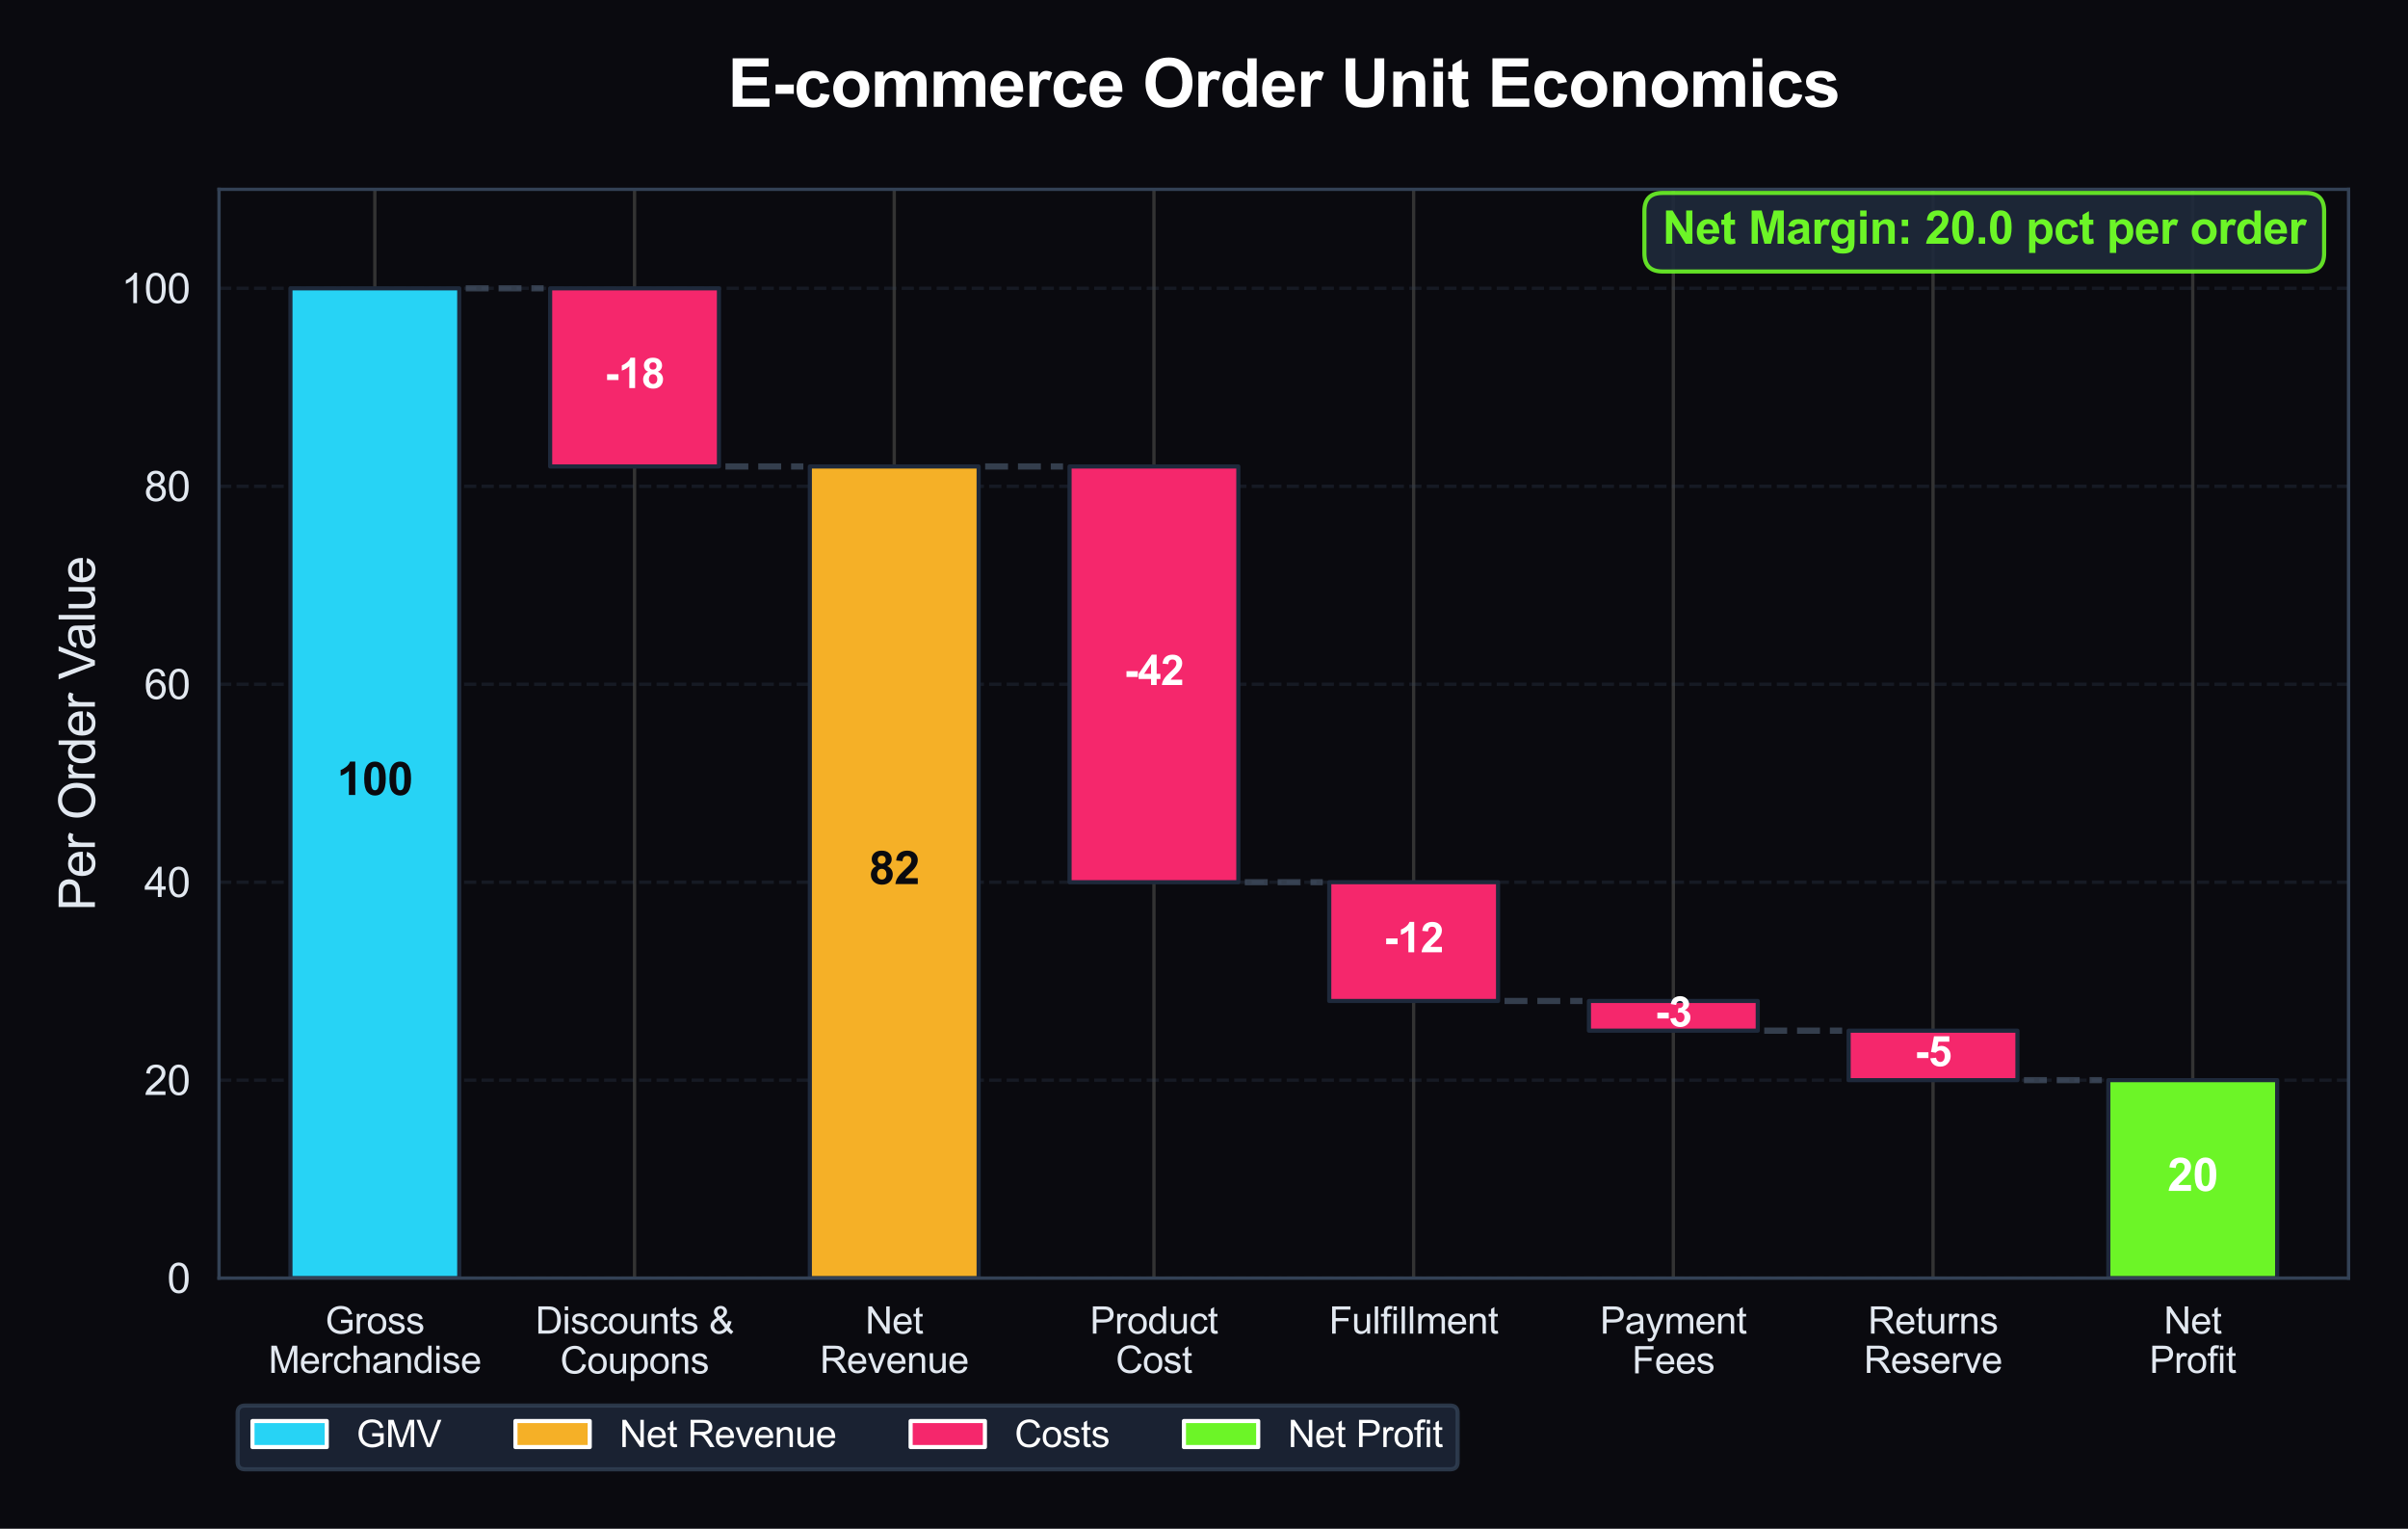 <?xml version="1.0" encoding="utf-8" standalone="no"?>
<!DOCTYPE svg PUBLIC "-//W3C//DTD SVG 1.1//EN"
  "http://www.w3.org/Graphics/SVG/1.1/DTD/svg11.dtd">
<svg xmlns:xlink="http://www.w3.org/1999/xlink" viewBox="0 0 583.317 370.231" xmlns="http://www.w3.org/2000/svg" version="1.1">
 <defs>
  <style type="text/css">*{stroke-linejoin: round; stroke-linecap: butt}</style>
 </defs>
 <g id="figure_1">
  <g id="patch_1">
   <path d="M 0 370.231 
L 583.317 370.231 
L 583.317 0 
L 0 0 
z
" style="fill: #0a0a0f"/>
  </g>
  <g id="axes_1">
   <g id="patch_2">
    <path d="M 53.057 309.533 
L 568.917 309.533 
L 568.917 45.852 
L 53.057 45.852 
z
" style="fill: #0a0a0f"/>
   </g>
   <g id="matplotlib.axis_1">
    <g id="xtick_1">
     <g id="line2d_1">
      <path d="M 90.803 309.533 
L 90.803 45.852 
" clip-path="url(#p897943af1b)" style="fill: none; stroke: #333333; stroke-width: 0.8; stroke-linecap: round"/>
     </g>
     <g id="text_1">
      <!-- Gross -->
      <g style="fill: #e2e8f0" transform="translate(78.802 322.975) scale(0.09 -0.09)">
       <defs>
        <path id="ArialMT-47" d="M 2638 1797 
L 2638 2334 
L 4578 2338 
L 4578 638 
Q 4131 281 3656 101 
Q 3181 -78 2681 -78 
Q 2006 -78 1454 211 
Q 903 500 622 1047 
Q 341 1594 341 2269 
Q 341 2938 620 3517 
Q 900 4097 1425 4378 
Q 1950 4659 2634 4659 
Q 3131 4659 3532 4498 
Q 3934 4338 4162 4050 
Q 4391 3763 4509 3300 
L 3963 3150 
Q 3859 3500 3706 3700 
Q 3553 3900 3268 4020 
Q 2984 4141 2638 4141 
Q 2222 4141 1919 4014 
Q 1616 3888 1430 3681 
Q 1244 3475 1141 3228 
Q 966 2803 966 2306 
Q 966 1694 1177 1281 
Q 1388 869 1791 669 
Q 2194 469 2647 469 
Q 3041 469 3416 620 
Q 3791 772 3984 944 
L 3984 1797 
L 2638 1797 
z
" transform="scale(0.016)"/>
        <path id="ArialMT-72" d="M 416 0 
L 416 3319 
L 922 3319 
L 922 2816 
Q 1116 3169 1280 3281 
Q 1444 3394 1641 3394 
Q 1925 3394 2219 3213 
L 2025 2691 
Q 1819 2813 1613 2813 
Q 1428 2813 1281 2702 
Q 1134 2591 1072 2394 
Q 978 2094 978 1738 
L 978 0 
L 416 0 
z
" transform="scale(0.016)"/>
        <path id="ArialMT-6f" d="M 213 1659 
Q 213 2581 725 3025 
Q 1153 3394 1769 3394 
Q 2453 3394 2887 2945 
Q 3322 2497 3322 1706 
Q 3322 1066 3130 698 
Q 2938 331 2570 128 
Q 2203 -75 1769 -75 
Q 1072 -75 642 372 
Q 213 819 213 1659 
z
M 791 1659 
Q 791 1022 1069 705 
Q 1347 388 1769 388 
Q 2188 388 2466 706 
Q 2744 1025 2744 1678 
Q 2744 2294 2464 2611 
Q 2184 2928 1769 2928 
Q 1347 2928 1069 2612 
Q 791 2297 791 1659 
z
" transform="scale(0.016)"/>
        <path id="ArialMT-73" d="M 197 991 
L 753 1078 
Q 800 744 1014 566 
Q 1228 388 1613 388 
Q 2000 388 2187 545 
Q 2375 703 2375 916 
Q 2375 1106 2209 1216 
Q 2094 1291 1634 1406 
Q 1016 1563 777 1677 
Q 538 1791 414 1992 
Q 291 2194 291 2438 
Q 291 2659 392 2848 
Q 494 3038 669 3163 
Q 800 3259 1026 3326 
Q 1253 3394 1513 3394 
Q 1903 3394 2198 3281 
Q 2494 3169 2634 2976 
Q 2775 2784 2828 2463 
L 2278 2388 
Q 2241 2644 2061 2787 
Q 1881 2931 1553 2931 
Q 1166 2931 1000 2803 
Q 834 2675 834 2503 
Q 834 2394 903 2306 
Q 972 2216 1119 2156 
Q 1203 2125 1616 2013 
Q 2213 1853 2448 1751 
Q 2684 1650 2818 1456 
Q 2953 1263 2953 975 
Q 2953 694 2789 445 
Q 2625 197 2315 61 
Q 2006 -75 1616 -75 
Q 969 -75 630 194 
Q 291 463 197 991 
z
" transform="scale(0.016)"/>
       </defs>
       <use xlink:href="#ArialMT-47"/>
       <use xlink:href="#ArialMT-72" transform="translate(77.783 0)"/>
       <use xlink:href="#ArialMT-6f" transform="translate(111.084 0)"/>
       <use xlink:href="#ArialMT-73" transform="translate(166.699 0)"/>
       <use xlink:href="#ArialMT-73" transform="translate(216.699 0)"/>
      </g>
      <!-- Merchandise -->
      <g style="fill: #e2e8f0" transform="translate(65.042 332.494) scale(0.09 -0.09)">
       <defs>
        <path id="ArialMT-4d" d="M 475 0 
L 475 4581 
L 1388 4581 
L 2472 1338 
Q 2622 884 2691 659 
Q 2769 909 2934 1394 
L 4031 4581 
L 4847 4581 
L 4847 0 
L 4263 0 
L 4263 3834 
L 2931 0 
L 2384 0 
L 1059 3900 
L 1059 0 
L 475 0 
z
" transform="scale(0.016)"/>
        <path id="ArialMT-65" d="M 2694 1069 
L 3275 997 
Q 3138 488 2766 206 
Q 2394 -75 1816 -75 
Q 1088 -75 661 373 
Q 234 822 234 1631 
Q 234 2469 665 2931 
Q 1097 3394 1784 3394 
Q 2450 3394 2872 2941 
Q 3294 2488 3294 1666 
Q 3294 1616 3291 1516 
L 816 1516 
Q 847 969 1125 678 
Q 1403 388 1819 388 
Q 2128 388 2347 550 
Q 2566 713 2694 1069 
z
M 847 1978 
L 2700 1978 
Q 2663 2397 2488 2606 
Q 2219 2931 1791 2931 
Q 1403 2931 1139 2672 
Q 875 2413 847 1978 
z
" transform="scale(0.016)"/>
        <path id="ArialMT-63" d="M 2588 1216 
L 3141 1144 
Q 3050 572 2676 248 
Q 2303 -75 1759 -75 
Q 1078 -75 664 370 
Q 250 816 250 1647 
Q 250 2184 428 2587 
Q 606 2991 970 3192 
Q 1334 3394 1763 3394 
Q 2303 3394 2647 3120 
Q 2991 2847 3088 2344 
L 2541 2259 
Q 2463 2594 2264 2762 
Q 2066 2931 1784 2931 
Q 1359 2931 1093 2626 
Q 828 2322 828 1663 
Q 828 994 1084 691 
Q 1341 388 1753 388 
Q 2084 388 2306 591 
Q 2528 794 2588 1216 
z
" transform="scale(0.016)"/>
        <path id="ArialMT-68" d="M 422 0 
L 422 4581 
L 984 4581 
L 984 2938 
Q 1378 3394 1978 3394 
Q 2347 3394 2619 3248 
Q 2891 3103 3008 2847 
Q 3125 2591 3125 2103 
L 3125 0 
L 2563 0 
L 2563 2103 
Q 2563 2525 2380 2717 
Q 2197 2909 1863 2909 
Q 1613 2909 1392 2779 
Q 1172 2650 1078 2428 
Q 984 2206 984 1816 
L 984 0 
L 422 0 
z
" transform="scale(0.016)"/>
        <path id="ArialMT-61" d="M 2588 409 
Q 2275 144 1986 34 
Q 1697 -75 1366 -75 
Q 819 -75 525 192 
Q 231 459 231 875 
Q 231 1119 342 1320 
Q 453 1522 633 1644 
Q 813 1766 1038 1828 
Q 1203 1872 1538 1913 
Q 2219 1994 2541 2106 
Q 2544 2222 2544 2253 
Q 2544 2597 2384 2738 
Q 2169 2928 1744 2928 
Q 1347 2928 1158 2789 
Q 969 2650 878 2297 
L 328 2372 
Q 403 2725 575 2942 
Q 747 3159 1072 3276 
Q 1397 3394 1825 3394 
Q 2250 3394 2515 3294 
Q 2781 3194 2906 3042 
Q 3031 2891 3081 2659 
Q 3109 2516 3109 2141 
L 3109 1391 
Q 3109 606 3145 398 
Q 3181 191 3288 0 
L 2700 0 
Q 2613 175 2588 409 
z
M 2541 1666 
Q 2234 1541 1622 1453 
Q 1275 1403 1131 1340 
Q 988 1278 909 1158 
Q 831 1038 831 891 
Q 831 666 1001 516 
Q 1172 366 1500 366 
Q 1825 366 2078 508 
Q 2331 650 2450 897 
Q 2541 1088 2541 1459 
L 2541 1666 
z
" transform="scale(0.016)"/>
        <path id="ArialMT-6e" d="M 422 0 
L 422 3319 
L 928 3319 
L 928 2847 
Q 1294 3394 1984 3394 
Q 2284 3394 2536 3286 
Q 2788 3178 2913 3003 
Q 3038 2828 3088 2588 
Q 3119 2431 3119 2041 
L 3119 0 
L 2556 0 
L 2556 2019 
Q 2556 2363 2490 2533 
Q 2425 2703 2258 2804 
Q 2091 2906 1866 2906 
Q 1506 2906 1245 2678 
Q 984 2450 984 1813 
L 984 0 
L 422 0 
z
" transform="scale(0.016)"/>
        <path id="ArialMT-64" d="M 2575 0 
L 2575 419 
Q 2259 -75 1647 -75 
Q 1250 -75 917 144 
Q 584 363 401 755 
Q 219 1147 219 1656 
Q 219 2153 384 2558 
Q 550 2963 881 3178 
Q 1213 3394 1622 3394 
Q 1922 3394 2156 3267 
Q 2391 3141 2538 2938 
L 2538 4581 
L 3097 4581 
L 3097 0 
L 2575 0 
z
M 797 1656 
Q 797 1019 1065 703 
Q 1334 388 1700 388 
Q 2069 388 2326 689 
Q 2584 991 2584 1609 
Q 2584 2291 2321 2609 
Q 2059 2928 1675 2928 
Q 1300 2928 1048 2622 
Q 797 2316 797 1656 
z
" transform="scale(0.016)"/>
        <path id="ArialMT-69" d="M 425 3934 
L 425 4581 
L 988 4581 
L 988 3934 
L 425 3934 
z
M 425 0 
L 425 3319 
L 988 3319 
L 988 0 
L 425 0 
z
" transform="scale(0.016)"/>
       </defs>
       <use xlink:href="#ArialMT-4d"/>
       <use xlink:href="#ArialMT-65" transform="translate(83.301 0)"/>
       <use xlink:href="#ArialMT-72" transform="translate(138.916 0)"/>
       <use xlink:href="#ArialMT-63" transform="translate(172.217 0)"/>
       <use xlink:href="#ArialMT-68" transform="translate(222.217 0)"/>
       <use xlink:href="#ArialMT-61" transform="translate(277.832 0)"/>
       <use xlink:href="#ArialMT-6e" transform="translate(333.447 0)"/>
       <use xlink:href="#ArialMT-64" transform="translate(389.062 0)"/>
       <use xlink:href="#ArialMT-69" transform="translate(444.678 0)"/>
       <use xlink:href="#ArialMT-73" transform="translate(466.895 0)"/>
       <use xlink:href="#ArialMT-65" transform="translate(516.895 0)"/>
      </g>
     </g>
    </g>
    <g id="xtick_2">
     <g id="line2d_2">
      <path d="M 153.713 309.533 
L 153.713 45.852 
" clip-path="url(#p897943af1b)" style="fill: none; stroke: #333333; stroke-width: 0.8; stroke-linecap: round"/>
     </g>
     <g id="text_2">
      <!-- Discounts &amp; -->
      <g style="fill: #e2e8f0" transform="translate(129.704 322.975) scale(0.09 -0.09)">
       <defs>
        <path id="ArialMT-44" d="M 494 0 
L 494 4581 
L 2072 4581 
Q 2606 4581 2888 4516 
Q 3281 4425 3559 4188 
Q 3922 3881 4101 3404 
Q 4281 2928 4281 2316 
Q 4281 1794 4159 1391 
Q 4038 988 3847 723 
Q 3656 459 3429 307 
Q 3203 156 2883 78 
Q 2563 0 2147 0 
L 494 0 
z
M 1100 541 
L 2078 541 
Q 2531 541 2789 625 
Q 3047 709 3200 863 
Q 3416 1078 3536 1442 
Q 3656 1806 3656 2325 
Q 3656 3044 3420 3430 
Q 3184 3816 2847 3947 
Q 2603 4041 2063 4041 
L 1100 4041 
L 1100 541 
z
" transform="scale(0.016)"/>
        <path id="ArialMT-75" d="M 2597 0 
L 2597 488 
Q 2209 -75 1544 -75 
Q 1250 -75 995 37 
Q 741 150 617 320 
Q 494 491 444 738 
Q 409 903 409 1263 
L 409 3319 
L 972 3319 
L 972 1478 
Q 972 1038 1006 884 
Q 1059 663 1231 536 
Q 1403 409 1656 409 
Q 1909 409 2131 539 
Q 2353 669 2445 892 
Q 2538 1116 2538 1541 
L 2538 3319 
L 3100 3319 
L 3100 0 
L 2597 0 
z
" transform="scale(0.016)"/>
        <path id="ArialMT-74" d="M 1650 503 
L 1731 6 
Q 1494 -44 1306 -44 
Q 1000 -44 831 53 
Q 663 150 594 308 
Q 525 466 525 972 
L 525 2881 
L 113 2881 
L 113 3319 
L 525 3319 
L 525 4141 
L 1084 4478 
L 1084 3319 
L 1650 3319 
L 1650 2881 
L 1084 2881 
L 1084 941 
Q 1084 700 1114 631 
Q 1144 563 1211 522 
Q 1278 481 1403 481 
Q 1497 481 1650 503 
z
" transform="scale(0.016)"/>
        <path id="ArialMT-20" transform="scale(0.016)"/>
        <path id="ArialMT-26" d="M 3041 541 
Q 2763 231 2434 76 
Q 2106 -78 1725 -78 
Q 1022 -78 609 397 
Q 275 784 275 1263 
Q 275 1688 548 2030 
Q 822 2372 1366 2631 
Q 1056 2988 953 3209 
Q 850 3431 850 3638 
Q 850 4050 1173 4354 
Q 1497 4659 1988 4659 
Q 2456 4659 2754 4371 
Q 3053 4084 3053 3681 
Q 3053 3028 2188 2566 
L 3009 1519 
Q 3150 1794 3228 2156 
L 3813 2031 
Q 3663 1431 3406 1044 
Q 3722 625 4122 341 
L 3744 -106 
Q 3403 113 3041 541 
z
M 1897 2928 
Q 2263 3144 2370 3306 
Q 2478 3469 2478 3666 
Q 2478 3900 2329 4048 
Q 2181 4197 1959 4197 
Q 1731 4197 1579 4050 
Q 1428 3903 1428 3691 
Q 1428 3584 1483 3467 
Q 1538 3350 1647 3219 
L 1897 2928 
z
M 2688 984 
L 1656 2263 
Q 1200 1991 1040 1758 
Q 881 1525 881 1297 
Q 881 1019 1103 719 
Q 1325 419 1731 419 
Q 1984 419 2254 576 
Q 2525 734 2688 984 
z
" transform="scale(0.016)"/>
       </defs>
       <use xlink:href="#ArialMT-44"/>
       <use xlink:href="#ArialMT-69" transform="translate(72.217 0)"/>
       <use xlink:href="#ArialMT-73" transform="translate(94.434 0)"/>
       <use xlink:href="#ArialMT-63" transform="translate(144.434 0)"/>
       <use xlink:href="#ArialMT-6f" transform="translate(194.434 0)"/>
       <use xlink:href="#ArialMT-75" transform="translate(250.049 0)"/>
       <use xlink:href="#ArialMT-6e" transform="translate(305.664 0)"/>
       <use xlink:href="#ArialMT-74" transform="translate(361.279 0)"/>
       <use xlink:href="#ArialMT-73" transform="translate(389.062 0)"/>
       <use xlink:href="#ArialMT-20" transform="translate(439.062 0)"/>
       <use xlink:href="#ArialMT-26" transform="translate(466.846 0)"/>
      </g>
      <!-- Coupons -->
      <g style="fill: #e2e8f0" transform="translate(135.701 332.625) scale(0.09 -0.09)">
       <defs>
        <path id="ArialMT-43" d="M 3763 1606 
L 4369 1453 
Q 4178 706 3683 314 
Q 3188 -78 2472 -78 
Q 1731 -78 1267 223 
Q 803 525 561 1097 
Q 319 1669 319 2325 
Q 319 3041 592 3573 
Q 866 4106 1370 4382 
Q 1875 4659 2481 4659 
Q 3169 4659 3637 4309 
Q 4106 3959 4291 3325 
L 3694 3184 
Q 3534 3684 3231 3912 
Q 2928 4141 2469 4141 
Q 1941 4141 1586 3887 
Q 1231 3634 1087 3207 
Q 944 2781 944 2328 
Q 944 1744 1114 1308 
Q 1284 872 1643 656 
Q 2003 441 2422 441 
Q 2931 441 3284 734 
Q 3638 1028 3763 1606 
z
" transform="scale(0.016)"/>
        <path id="ArialMT-70" d="M 422 -1272 
L 422 3319 
L 934 3319 
L 934 2888 
Q 1116 3141 1344 3267 
Q 1572 3394 1897 3394 
Q 2322 3394 2647 3175 
Q 2972 2956 3137 2557 
Q 3303 2159 3303 1684 
Q 3303 1175 3120 767 
Q 2938 359 2589 142 
Q 2241 -75 1856 -75 
Q 1575 -75 1351 44 
Q 1128 163 984 344 
L 984 -1272 
L 422 -1272 
z
M 931 1641 
Q 931 1000 1190 694 
Q 1450 388 1819 388 
Q 2194 388 2461 705 
Q 2728 1022 2728 1688 
Q 2728 2322 2467 2637 
Q 2206 2953 1844 2953 
Q 1484 2953 1207 2617 
Q 931 2281 931 1641 
z
" transform="scale(0.016)"/>
       </defs>
       <use xlink:href="#ArialMT-43"/>
       <use xlink:href="#ArialMT-6f" transform="translate(72.217 0)"/>
       <use xlink:href="#ArialMT-75" transform="translate(127.832 0)"/>
       <use xlink:href="#ArialMT-70" transform="translate(183.447 0)"/>
       <use xlink:href="#ArialMT-6f" transform="translate(239.062 0)"/>
       <use xlink:href="#ArialMT-6e" transform="translate(294.678 0)"/>
       <use xlink:href="#ArialMT-73" transform="translate(350.293 0)"/>
      </g>
     </g>
    </g>
    <g id="xtick_3">
     <g id="line2d_3">
      <path d="M 216.623 309.533 
L 216.623 45.852 
" clip-path="url(#p897943af1b)" style="fill: none; stroke: #333333; stroke-width: 0.8; stroke-linecap: round"/>
     </g>
     <g id="text_3">
      <!-- Net -->
      <g style="fill: #e2e8f0" transform="translate(209.62 322.975) scale(0.09 -0.09)">
       <defs>
        <path id="ArialMT-4e" d="M 488 0 
L 488 4581 
L 1109 4581 
L 3516 984 
L 3516 4581 
L 4097 4581 
L 4097 0 
L 3475 0 
L 1069 3600 
L 1069 0 
L 488 0 
z
" transform="scale(0.016)"/>
       </defs>
       <use xlink:href="#ArialMT-4e"/>
       <use xlink:href="#ArialMT-65" transform="translate(72.217 0)"/>
       <use xlink:href="#ArialMT-74" transform="translate(127.832 0)"/>
      </g>
      <!-- Revenue -->
      <g style="fill: #e2e8f0" transform="translate(198.611 332.494) scale(0.09 -0.09)">
       <defs>
        <path id="ArialMT-52" d="M 503 0 
L 503 4581 
L 2534 4581 
Q 3147 4581 3465 4457 
Q 3784 4334 3975 4021 
Q 4166 3709 4166 3331 
Q 4166 2844 3850 2509 
Q 3534 2175 2875 2084 
Q 3116 1969 3241 1856 
Q 3506 1613 3744 1247 
L 4541 0 
L 3778 0 
L 3172 953 
Q 2906 1366 2734 1584 
Q 2563 1803 2427 1890 
Q 2291 1978 2150 2013 
Q 2047 2034 1813 2034 
L 1109 2034 
L 1109 0 
L 503 0 
z
M 1109 2559 
L 2413 2559 
Q 2828 2559 3062 2645 
Q 3297 2731 3419 2920 
Q 3541 3109 3541 3331 
Q 3541 3656 3305 3865 
Q 3069 4075 2559 4075 
L 1109 4075 
L 1109 2559 
z
" transform="scale(0.016)"/>
        <path id="ArialMT-76" d="M 1344 0 
L 81 3319 
L 675 3319 
L 1388 1331 
Q 1503 1009 1600 663 
Q 1675 925 1809 1294 
L 2547 3319 
L 3125 3319 
L 1869 0 
L 1344 0 
z
" transform="scale(0.016)"/>
       </defs>
       <use xlink:href="#ArialMT-52"/>
       <use xlink:href="#ArialMT-65" transform="translate(72.217 0)"/>
       <use xlink:href="#ArialMT-76" transform="translate(127.832 0)"/>
       <use xlink:href="#ArialMT-65" transform="translate(177.832 0)"/>
       <use xlink:href="#ArialMT-6e" transform="translate(233.447 0)"/>
       <use xlink:href="#ArialMT-75" transform="translate(289.062 0)"/>
       <use xlink:href="#ArialMT-65" transform="translate(344.678 0)"/>
      </g>
     </g>
    </g>
    <g id="xtick_4">
     <g id="line2d_4">
      <path d="M 279.532 309.533 
L 279.532 45.852 
" clip-path="url(#p897943af1b)" style="fill: none; stroke: #333333; stroke-width: 0.8; stroke-linecap: round"/>
     </g>
     <g id="text_4">
      <!-- Product -->
      <g style="fill: #e2e8f0" transform="translate(264.025 322.975) scale(0.09 -0.09)">
       <defs>
        <path id="ArialMT-50" d="M 494 0 
L 494 4581 
L 2222 4581 
Q 2678 4581 2919 4538 
Q 3256 4481 3484 4323 
Q 3713 4166 3852 3881 
Q 3991 3597 3991 3256 
Q 3991 2672 3619 2267 
Q 3247 1863 2275 1863 
L 1100 1863 
L 1100 0 
L 494 0 
z
M 1100 2403 
L 2284 2403 
Q 2872 2403 3119 2622 
Q 3366 2841 3366 3238 
Q 3366 3525 3220 3729 
Q 3075 3934 2838 4000 
Q 2684 4041 2272 4041 
L 1100 4041 
L 1100 2403 
z
" transform="scale(0.016)"/>
       </defs>
       <use xlink:href="#ArialMT-50"/>
       <use xlink:href="#ArialMT-72" transform="translate(66.699 0)"/>
       <use xlink:href="#ArialMT-6f" transform="translate(100 0)"/>
       <use xlink:href="#ArialMT-64" transform="translate(155.615 0)"/>
       <use xlink:href="#ArialMT-75" transform="translate(211.23 0)"/>
       <use xlink:href="#ArialMT-63" transform="translate(266.846 0)"/>
       <use xlink:href="#ArialMT-74" transform="translate(316.846 0)"/>
      </g>
      <!-- Cost -->
      <g style="fill: #e2e8f0" transform="translate(270.28 332.494) scale(0.09 -0.09)">
       <use xlink:href="#ArialMT-43"/>
       <use xlink:href="#ArialMT-6f" transform="translate(72.217 0)"/>
       <use xlink:href="#ArialMT-73" transform="translate(127.832 0)"/>
       <use xlink:href="#ArialMT-74" transform="translate(177.832 0)"/>
      </g>
     </g>
    </g>
    <g id="xtick_5">
     <g id="line2d_5">
      <path d="M 342.442 309.533 
L 342.442 45.852 
" clip-path="url(#p897943af1b)" style="fill: none; stroke: #333333; stroke-width: 0.8; stroke-linecap: round"/>
     </g>
     <g id="text_5">
      <!-- Fulfillment -->
      <g style="fill: #e2e8f0" transform="translate(321.938 322.975) scale(0.09 -0.09)">
       <defs>
        <path id="ArialMT-46" d="M 525 0 
L 525 4581 
L 3616 4581 
L 3616 4041 
L 1131 4041 
L 1131 2622 
L 3281 2622 
L 3281 2081 
L 1131 2081 
L 1131 0 
L 525 0 
z
" transform="scale(0.016)"/>
        <path id="ArialMT-6c" d="M 409 0 
L 409 4581 
L 972 4581 
L 972 0 
L 409 0 
z
" transform="scale(0.016)"/>
        <path id="ArialMT-66" d="M 556 0 
L 556 2881 
L 59 2881 
L 59 3319 
L 556 3319 
L 556 3672 
Q 556 4006 616 4169 
Q 697 4388 901 4523 
Q 1106 4659 1475 4659 
Q 1713 4659 2000 4603 
L 1916 4113 
Q 1741 4144 1584 4144 
Q 1328 4144 1222 4034 
Q 1116 3925 1116 3625 
L 1116 3319 
L 1763 3319 
L 1763 2881 
L 1116 2881 
L 1116 0 
L 556 0 
z
" transform="scale(0.016)"/>
        <path id="ArialMT-6d" d="M 422 0 
L 422 3319 
L 925 3319 
L 925 2853 
Q 1081 3097 1340 3245 
Q 1600 3394 1931 3394 
Q 2300 3394 2536 3241 
Q 2772 3088 2869 2813 
Q 3263 3394 3894 3394 
Q 4388 3394 4653 3120 
Q 4919 2847 4919 2278 
L 4919 0 
L 4359 0 
L 4359 2091 
Q 4359 2428 4304 2576 
Q 4250 2725 4106 2815 
Q 3963 2906 3769 2906 
Q 3419 2906 3187 2673 
Q 2956 2441 2956 1928 
L 2956 0 
L 2394 0 
L 2394 2156 
Q 2394 2531 2256 2718 
Q 2119 2906 1806 2906 
Q 1569 2906 1367 2781 
Q 1166 2656 1075 2415 
Q 984 2175 984 1722 
L 984 0 
L 422 0 
z
" transform="scale(0.016)"/>
       </defs>
       <use xlink:href="#ArialMT-46"/>
       <use xlink:href="#ArialMT-75" transform="translate(61.084 0)"/>
       <use xlink:href="#ArialMT-6c" transform="translate(116.699 0)"/>
       <use xlink:href="#ArialMT-66" transform="translate(138.916 0)"/>
       <use xlink:href="#ArialMT-69" transform="translate(166.699 0)"/>
       <use xlink:href="#ArialMT-6c" transform="translate(188.916 0)"/>
       <use xlink:href="#ArialMT-6c" transform="translate(211.133 0)"/>
       <use xlink:href="#ArialMT-6d" transform="translate(233.35 0)"/>
       <use xlink:href="#ArialMT-65" transform="translate(316.65 0)"/>
       <use xlink:href="#ArialMT-6e" transform="translate(372.266 0)"/>
       <use xlink:href="#ArialMT-74" transform="translate(427.881 0)"/>
      </g>
     </g>
    </g>
    <g id="xtick_6">
     <g id="line2d_6">
      <path d="M 405.352 309.533 
L 405.352 45.852 
" clip-path="url(#p897943af1b)" style="fill: none; stroke: #333333; stroke-width: 0.8; stroke-linecap: round"/>
     </g>
     <g id="text_6">
      <!-- Payment -->
      <g style="fill: #e2e8f0" transform="translate(387.594 322.975) scale(0.09 -0.09)">
       <defs>
        <path id="ArialMT-79" d="M 397 -1278 
L 334 -750 
Q 519 -800 656 -800 
Q 844 -800 956 -737 
Q 1069 -675 1141 -563 
Q 1194 -478 1313 -144 
Q 1328 -97 1363 -6 
L 103 3319 
L 709 3319 
L 1400 1397 
Q 1534 1031 1641 628 
Q 1738 1016 1872 1384 
L 2581 3319 
L 3144 3319 
L 1881 -56 
Q 1678 -603 1566 -809 
Q 1416 -1088 1222 -1217 
Q 1028 -1347 759 -1347 
Q 597 -1347 397 -1278 
z
" transform="scale(0.016)"/>
       </defs>
       <use xlink:href="#ArialMT-50"/>
       <use xlink:href="#ArialMT-61" transform="translate(66.699 0)"/>
       <use xlink:href="#ArialMT-79" transform="translate(122.314 0)"/>
       <use xlink:href="#ArialMT-6d" transform="translate(172.314 0)"/>
       <use xlink:href="#ArialMT-65" transform="translate(255.615 0)"/>
       <use xlink:href="#ArialMT-6e" transform="translate(311.23 0)"/>
       <use xlink:href="#ArialMT-74" transform="translate(366.846 0)"/>
      </g>
      <!-- Fees -->
      <g style="fill: #e2e8f0" transform="translate(395.348 332.599) scale(0.09 -0.09)">
       <use xlink:href="#ArialMT-46"/>
       <use xlink:href="#ArialMT-65" transform="translate(61.084 0)"/>
       <use xlink:href="#ArialMT-65" transform="translate(116.699 0)"/>
       <use xlink:href="#ArialMT-73" transform="translate(172.314 0)"/>
      </g>
     </g>
    </g>
    <g id="xtick_7">
     <g id="line2d_7">
      <path d="M 468.262 309.533 
L 468.262 45.852 
" clip-path="url(#p897943af1b)" style="fill: none; stroke: #333333; stroke-width: 0.8; stroke-linecap: round"/>
     </g>
     <g id="text_7">
      <!-- Returns -->
      <g style="fill: #e2e8f0" transform="translate(452.506 322.975) scale(0.09 -0.09)">
       <use xlink:href="#ArialMT-52"/>
       <use xlink:href="#ArialMT-65" transform="translate(72.217 0)"/>
       <use xlink:href="#ArialMT-74" transform="translate(127.832 0)"/>
       <use xlink:href="#ArialMT-75" transform="translate(155.615 0)"/>
       <use xlink:href="#ArialMT-72" transform="translate(211.23 0)"/>
       <use xlink:href="#ArialMT-6e" transform="translate(244.531 0)"/>
       <use xlink:href="#ArialMT-73" transform="translate(300.146 0)"/>
      </g>
      <!-- Reserve -->
      <g style="fill: #e2e8f0" transform="translate(451.506 332.494) scale(0.09 -0.09)">
       <use xlink:href="#ArialMT-52"/>
       <use xlink:href="#ArialMT-65" transform="translate(72.217 0)"/>
       <use xlink:href="#ArialMT-73" transform="translate(127.832 0)"/>
       <use xlink:href="#ArialMT-65" transform="translate(177.832 0)"/>
       <use xlink:href="#ArialMT-72" transform="translate(233.447 0)"/>
       <use xlink:href="#ArialMT-76" transform="translate(266.748 0)"/>
       <use xlink:href="#ArialMT-65" transform="translate(316.748 0)"/>
      </g>
     </g>
    </g>
    <g id="xtick_8">
     <g id="line2d_8">
      <path d="M 531.171 309.533 
L 531.171 45.852 
" clip-path="url(#p897943af1b)" style="fill: none; stroke: #333333; stroke-width: 0.8; stroke-linecap: round"/>
     </g>
     <g id="text_8">
      <!-- Net -->
      <g style="fill: #e2e8f0" transform="translate(524.169 322.975) scale(0.09 -0.09)">
       <use xlink:href="#ArialMT-4e"/>
       <use xlink:href="#ArialMT-65" transform="translate(72.217 0)"/>
       <use xlink:href="#ArialMT-74" transform="translate(127.832 0)"/>
      </g>
      <!-- Profit -->
      <g style="fill: #e2e8f0" transform="translate(520.669 332.494) scale(0.09 -0.09)">
       <use xlink:href="#ArialMT-50"/>
       <use xlink:href="#ArialMT-72" transform="translate(66.699 0)"/>
       <use xlink:href="#ArialMT-6f" transform="translate(100 0)"/>
       <use xlink:href="#ArialMT-66" transform="translate(155.615 0)"/>
       <use xlink:href="#ArialMT-69" transform="translate(183.398 0)"/>
       <use xlink:href="#ArialMT-74" transform="translate(205.615 0)"/>
      </g>
     </g>
    </g>
   </g>
   <g id="matplotlib.axis_2">
    <g id="ytick_1">
     <g id="line2d_9">
      <path d="M 53.057 309.533 
L 568.917 309.533 
" clip-path="url(#p897943af1b)" style="fill: none; stroke-dasharray: 2.96,1.28; stroke-dashoffset: 0; stroke: #334155; stroke-opacity: 0.3; stroke-width: 0.8"/>
     </g>
     <g id="text_9">
      <!-- 0 -->
      <g style="fill: #e2e8f0" transform="translate(40.496 313.111) scale(0.1 -0.1)">
       <defs>
        <path id="ArialMT-30" d="M 266 2259 
Q 266 3072 433 3567 
Q 600 4063 929 4331 
Q 1259 4600 1759 4600 
Q 2128 4600 2406 4451 
Q 2684 4303 2865 4023 
Q 3047 3744 3150 3342 
Q 3253 2941 3253 2259 
Q 3253 1453 3087 958 
Q 2922 463 2592 192 
Q 2263 -78 1759 -78 
Q 1097 -78 719 397 
Q 266 969 266 2259 
z
M 844 2259 
Q 844 1131 1108 757 
Q 1372 384 1759 384 
Q 2147 384 2411 759 
Q 2675 1134 2675 2259 
Q 2675 3391 2411 3762 
Q 2147 4134 1753 4134 
Q 1366 4134 1134 3806 
Q 844 3388 844 2259 
z
" transform="scale(0.016)"/>
       </defs>
       <use xlink:href="#ArialMT-30"/>
      </g>
     </g>
    </g>
    <g id="ytick_2">
     <g id="line2d_10">
      <path d="M 53.057 261.591 
L 568.917 261.591 
" clip-path="url(#p897943af1b)" style="fill: none; stroke-dasharray: 2.96,1.28; stroke-dashoffset: 0; stroke: #334155; stroke-opacity: 0.3; stroke-width: 0.8"/>
     </g>
     <g id="text_10">
      <!-- 20 -->
      <g style="fill: #e2e8f0" transform="translate(34.935 265.17) scale(0.1 -0.1)">
       <defs>
        <path id="ArialMT-32" d="M 3222 541 
L 3222 0 
L 194 0 
Q 188 203 259 391 
Q 375 700 629 1000 
Q 884 1300 1366 1694 
Q 2113 2306 2375 2664 
Q 2638 3022 2638 3341 
Q 2638 3675 2398 3904 
Q 2159 4134 1775 4134 
Q 1369 4134 1125 3890 
Q 881 3647 878 3216 
L 300 3275 
Q 359 3922 746 4261 
Q 1134 4600 1788 4600 
Q 2447 4600 2831 4234 
Q 3216 3869 3216 3328 
Q 3216 3053 3103 2787 
Q 2991 2522 2730 2228 
Q 2469 1934 1863 1422 
Q 1356 997 1212 845 
Q 1069 694 975 541 
L 3222 541 
z
" transform="scale(0.016)"/>
       </defs>
       <use xlink:href="#ArialMT-32"/>
       <use xlink:href="#ArialMT-30" transform="translate(55.615 0)"/>
      </g>
     </g>
    </g>
    <g id="ytick_3">
     <g id="line2d_11">
      <path d="M 53.057 213.649 
L 568.917 213.649 
" clip-path="url(#p897943af1b)" style="fill: none; stroke-dasharray: 2.96,1.28; stroke-dashoffset: 0; stroke: #334155; stroke-opacity: 0.3; stroke-width: 0.8"/>
     </g>
     <g id="text_11">
      <!-- 40 -->
      <g style="fill: #e2e8f0" transform="translate(34.935 217.228) scale(0.1 -0.1)">
       <defs>
        <path id="ArialMT-34" d="M 2069 0 
L 2069 1097 
L 81 1097 
L 81 1613 
L 2172 4581 
L 2631 4581 
L 2631 1613 
L 3250 1613 
L 3250 1097 
L 2631 1097 
L 2631 0 
L 2069 0 
z
M 2069 1613 
L 2069 3678 
L 634 1613 
L 2069 1613 
z
" transform="scale(0.016)"/>
       </defs>
       <use xlink:href="#ArialMT-34"/>
       <use xlink:href="#ArialMT-30" transform="translate(55.615 0)"/>
      </g>
     </g>
    </g>
    <g id="ytick_4">
     <g id="line2d_12">
      <path d="M 53.057 165.707 
L 568.917 165.707 
" clip-path="url(#p897943af1b)" style="fill: none; stroke-dasharray: 2.96,1.28; stroke-dashoffset: 0; stroke: #334155; stroke-opacity: 0.3; stroke-width: 0.8"/>
     </g>
     <g id="text_12">
      <!-- 60 -->
      <g style="fill: #e2e8f0" transform="translate(34.935 169.286) scale(0.1 -0.1)">
       <defs>
        <path id="ArialMT-36" d="M 3184 3459 
L 2625 3416 
Q 2550 3747 2413 3897 
Q 2184 4138 1850 4138 
Q 1581 4138 1378 3988 
Q 1113 3794 959 3422 
Q 806 3050 800 2363 
Q 1003 2672 1297 2822 
Q 1591 2972 1913 2972 
Q 2475 2972 2870 2558 
Q 3266 2144 3266 1488 
Q 3266 1056 3080 686 
Q 2894 316 2569 119 
Q 2244 -78 1831 -78 
Q 1128 -78 684 439 
Q 241 956 241 2144 
Q 241 3472 731 4075 
Q 1159 4600 1884 4600 
Q 2425 4600 2770 4297 
Q 3116 3994 3184 3459 
z
M 888 1484 
Q 888 1194 1011 928 
Q 1134 663 1356 523 
Q 1578 384 1822 384 
Q 2178 384 2434 671 
Q 2691 959 2691 1453 
Q 2691 1928 2437 2201 
Q 2184 2475 1800 2475 
Q 1419 2475 1153 2201 
Q 888 1928 888 1484 
z
" transform="scale(0.016)"/>
       </defs>
       <use xlink:href="#ArialMT-36"/>
       <use xlink:href="#ArialMT-30" transform="translate(55.615 0)"/>
      </g>
     </g>
    </g>
    <g id="ytick_5">
     <g id="line2d_13">
      <path d="M 53.057 117.765 
L 568.917 117.765 
" clip-path="url(#p897943af1b)" style="fill: none; stroke-dasharray: 2.96,1.28; stroke-dashoffset: 0; stroke: #334155; stroke-opacity: 0.3; stroke-width: 0.8"/>
     </g>
     <g id="text_13">
      <!-- 80 -->
      <g style="fill: #e2e8f0" transform="translate(34.935 121.344) scale(0.1 -0.1)">
       <defs>
        <path id="ArialMT-38" d="M 1131 2484 
Q 781 2613 612 2850 
Q 444 3088 444 3419 
Q 444 3919 803 4259 
Q 1163 4600 1759 4600 
Q 2359 4600 2725 4251 
Q 3091 3903 3091 3403 
Q 3091 3084 2923 2848 
Q 2756 2613 2416 2484 
Q 2838 2347 3058 2040 
Q 3278 1734 3278 1309 
Q 3278 722 2862 322 
Q 2447 -78 1769 -78 
Q 1091 -78 675 323 
Q 259 725 259 1325 
Q 259 1772 486 2073 
Q 713 2375 1131 2484 
z
M 1019 3438 
Q 1019 3113 1228 2906 
Q 1438 2700 1772 2700 
Q 2097 2700 2305 2904 
Q 2513 3109 2513 3406 
Q 2513 3716 2298 3927 
Q 2084 4138 1766 4138 
Q 1444 4138 1231 3931 
Q 1019 3725 1019 3438 
z
M 838 1322 
Q 838 1081 952 856 
Q 1066 631 1291 507 
Q 1516 384 1775 384 
Q 2178 384 2440 643 
Q 2703 903 2703 1303 
Q 2703 1709 2433 1975 
Q 2163 2241 1756 2241 
Q 1359 2241 1098 1978 
Q 838 1716 838 1322 
z
" transform="scale(0.016)"/>
       </defs>
       <use xlink:href="#ArialMT-38"/>
       <use xlink:href="#ArialMT-30" transform="translate(55.615 0)"/>
      </g>
     </g>
    </g>
    <g id="ytick_6">
     <g id="line2d_14">
      <path d="M 53.057 69.823 
L 568.917 69.823 
" clip-path="url(#p897943af1b)" style="fill: none; stroke-dasharray: 2.96,1.28; stroke-dashoffset: 0; stroke: #334155; stroke-opacity: 0.3; stroke-width: 0.8"/>
     </g>
     <g id="text_14">
      <!-- 100 -->
      <g style="fill: #e2e8f0" transform="translate(29.374 73.402) scale(0.1 -0.1)">
       <defs>
        <path id="ArialMT-31" d="M 2384 0 
L 1822 0 
L 1822 3584 
Q 1619 3391 1289 3197 
Q 959 3003 697 2906 
L 697 3450 
Q 1169 3672 1522 3987 
Q 1875 4303 2022 4600 
L 2384 4600 
L 2384 0 
z
" transform="scale(0.016)"/>
       </defs>
       <use xlink:href="#ArialMT-31"/>
       <use xlink:href="#ArialMT-30" transform="translate(55.615 0)"/>
       <use xlink:href="#ArialMT-30" transform="translate(111.23 0)"/>
      </g>
     </g>
    </g>
    <g id="text_15">
     <!-- Per Order Value -->
     <g style="fill: #e2e8f0" transform="translate(22.989 220.601) rotate(-90) scale(0.12 -0.12)">
      <defs>
       <path id="ArialMT-4f" d="M 309 2231 
Q 309 3372 921 4017 
Q 1534 4663 2503 4663 
Q 3138 4663 3647 4359 
Q 4156 4056 4423 3514 
Q 4691 2972 4691 2284 
Q 4691 1588 4409 1038 
Q 4128 488 3612 205 
Q 3097 -78 2500 -78 
Q 1853 -78 1343 234 
Q 834 547 571 1087 
Q 309 1628 309 2231 
z
M 934 2222 
Q 934 1394 1379 917 
Q 1825 441 2497 441 
Q 3181 441 3623 922 
Q 4066 1403 4066 2288 
Q 4066 2847 3877 3264 
Q 3688 3681 3323 3911 
Q 2959 4141 2506 4141 
Q 1863 4141 1398 3698 
Q 934 3256 934 2222 
z
" transform="scale(0.016)"/>
       <path id="ArialMT-56" d="M 1803 0 
L 28 4581 
L 684 4581 
L 1875 1253 
Q 2019 853 2116 503 
Q 2222 878 2363 1253 
L 3600 4581 
L 4219 4581 
L 2425 0 
L 1803 0 
z
" transform="scale(0.016)"/>
      </defs>
      <use xlink:href="#ArialMT-50"/>
      <use xlink:href="#ArialMT-65" transform="translate(66.699 0)"/>
      <use xlink:href="#ArialMT-72" transform="translate(122.314 0)"/>
      <use xlink:href="#ArialMT-20" transform="translate(155.615 0)"/>
      <use xlink:href="#ArialMT-4f" transform="translate(183.398 0)"/>
      <use xlink:href="#ArialMT-72" transform="translate(261.182 0)"/>
      <use xlink:href="#ArialMT-64" transform="translate(294.482 0)"/>
      <use xlink:href="#ArialMT-65" transform="translate(350.098 0)"/>
      <use xlink:href="#ArialMT-72" transform="translate(405.713 0)"/>
      <use xlink:href="#ArialMT-20" transform="translate(439.014 0)"/>
      <use xlink:href="#ArialMT-56" transform="translate(466.797 0)"/>
      <use xlink:href="#ArialMT-61" transform="translate(526.121 0)"/>
      <use xlink:href="#ArialMT-6c" transform="translate(581.736 0)"/>
      <use xlink:href="#ArialMT-75" transform="translate(603.953 0)"/>
      <use xlink:href="#ArialMT-65" transform="translate(659.568 0)"/>
     </g>
    </g>
   </g>
   <g id="patch_3">
    <path d="M 70.357 309.533 
L 111.249 309.533 
L 111.249 69.823 
L 70.357 69.823 
z
" clip-path="url(#p897943af1b)" style="fill: #27d3f5; stroke: #1e293b; stroke-linejoin: miter"/>
   </g>
   <g id="patch_4">
    <path d="M 133.267 112.971 
L 174.158 112.971 
L 174.158 69.823 
L 133.267 69.823 
z
" clip-path="url(#p897943af1b)" style="fill: #f5276c; stroke: #1e293b; stroke-linejoin: miter"/>
   </g>
   <g id="patch_5">
    <path d="M 196.177 309.533 
L 237.068 309.533 
L 237.068 112.971 
L 196.177 112.971 
z
" clip-path="url(#p897943af1b)" style="fill: #f5b027; stroke: #1e293b; stroke-linejoin: miter"/>
   </g>
   <g id="patch_6">
    <path d="M 259.087 213.649 
L 299.978 213.649 
L 299.978 112.971 
L 259.087 112.971 
z
" clip-path="url(#p897943af1b)" style="fill: #f5276c; stroke: #1e293b; stroke-linejoin: miter"/>
   </g>
   <g id="patch_7">
    <path d="M 321.996 242.414 
L 362.888 242.414 
L 362.888 213.649 
L 321.996 213.649 
z
" clip-path="url(#p897943af1b)" style="fill: #f5276c; stroke: #1e293b; stroke-linejoin: miter"/>
   </g>
   <g id="patch_8">
    <path d="M 384.906 249.605 
L 425.797 249.605 
L 425.797 242.414 
L 384.906 242.414 
z
" clip-path="url(#p897943af1b)" style="fill: #f5276c; stroke: #1e293b; stroke-linejoin: miter"/>
   </g>
   <g id="patch_9">
    <path d="M 447.816 261.591 
L 488.707 261.591 
L 488.707 249.605 
L 447.816 249.605 
z
" clip-path="url(#p897943af1b)" style="fill: #f5276c; stroke: #1e293b; stroke-linejoin: miter"/>
   </g>
   <g id="patch_10">
    <path d="M 510.726 309.533 
L 551.617 309.533 
L 551.617 261.591 
L 510.726 261.591 
z
" clip-path="url(#p897943af1b)" style="fill: #6cf527; stroke: #1e293b; stroke-linejoin: miter"/>
   </g>
   <g id="line2d_15">
    <path d="M 112.821 69.823 
L 131.694 69.823 
" clip-path="url(#p897943af1b)" style="fill: none; stroke-dasharray: 5.55,2.4; stroke-dashoffset: 0; stroke: #475569; stroke-opacity: 0.7; stroke-width: 1.5"/>
   </g>
   <g id="line2d_16">
    <path d="M 175.731 112.971 
L 194.604 112.971 
" clip-path="url(#p897943af1b)" style="fill: none; stroke-dasharray: 5.55,2.4; stroke-dashoffset: 0; stroke: #475569; stroke-opacity: 0.7; stroke-width: 1.5"/>
   </g>
   <g id="line2d_17">
    <path d="M 238.641 112.971 
L 257.514 112.971 
" clip-path="url(#p897943af1b)" style="fill: none; stroke-dasharray: 5.55,2.4; stroke-dashoffset: 0; stroke: #475569; stroke-opacity: 0.7; stroke-width: 1.5"/>
   </g>
   <g id="line2d_18">
    <path d="M 301.551 213.649 
L 320.424 213.649 
" clip-path="url(#p897943af1b)" style="fill: none; stroke-dasharray: 5.55,2.4; stroke-dashoffset: 0; stroke: #475569; stroke-opacity: 0.7; stroke-width: 1.5"/>
   </g>
   <g id="line2d_19">
    <path d="M 364.46 242.414 
L 383.333 242.414 
" clip-path="url(#p897943af1b)" style="fill: none; stroke-dasharray: 5.55,2.4; stroke-dashoffset: 0; stroke: #475569; stroke-opacity: 0.7; stroke-width: 1.5"/>
   </g>
   <g id="line2d_20">
    <path d="M 427.37 249.605 
L 446.243 249.605 
" clip-path="url(#p897943af1b)" style="fill: none; stroke-dasharray: 5.55,2.4; stroke-dashoffset: 0; stroke: #475569; stroke-opacity: 0.7; stroke-width: 1.5"/>
   </g>
   <g id="line2d_21">
    <path d="M 490.28 261.591 
L 509.153 261.591 
" clip-path="url(#p897943af1b)" style="fill: none; stroke-dasharray: 5.55,2.4; stroke-dashoffset: 0; stroke: #475569; stroke-opacity: 0.7; stroke-width: 1.5"/>
   </g>
   <g id="patch_11">
    <path d="M 53.057 309.533 
L 53.057 45.852 
" style="fill: none; stroke: #334155; stroke-width: 0.8; stroke-linejoin: miter; stroke-linecap: square"/>
   </g>
   <g id="patch_12">
    <path d="M 568.917 309.533 
L 568.917 45.852 
" style="fill: none; stroke: #334155; stroke-width: 0.8; stroke-linejoin: miter; stroke-linecap: square"/>
   </g>
   <g id="patch_13">
    <path d="M 53.057 309.533 
L 568.917 309.533 
" style="fill: none; stroke: #334155; stroke-width: 0.8; stroke-linejoin: miter; stroke-linecap: square"/>
   </g>
   <g id="patch_14">
    <path d="M 53.057 45.852 
L 568.917 45.852 
" style="fill: none; stroke: #334155; stroke-width: 0.8; stroke-linejoin: miter; stroke-linecap: square"/>
   </g>
   <g id="text_16">
    <!-- 100 -->
    <g style="fill: #0a0a0f" transform="translate(81.627 192.529) scale(0.11 -0.11)">
     <defs>
      <path id="Arial-BoldMT-31" d="M 2519 0 
L 1641 0 
L 1641 3309 
Q 1159 2859 506 2644 
L 506 3441 
Q 850 3553 1253 3867 
Q 1656 4181 1806 4600 
L 2519 4600 
L 2519 0 
z
" transform="scale(0.016)"/>
      <path id="Arial-BoldMT-30" d="M 1756 4600 
Q 2422 4600 2797 4125 
Q 3244 3563 3244 2259 
Q 3244 959 2794 391 
Q 2422 -78 1756 -78 
Q 1088 -78 678 436 
Q 269 950 269 2269 
Q 269 3563 719 4131 
Q 1091 4600 1756 4600 
z
M 1756 3872 
Q 1597 3872 1472 3770 
Q 1347 3669 1278 3406 
Q 1188 3066 1188 2259 
Q 1188 1453 1269 1151 
Q 1350 850 1473 750 
Q 1597 650 1756 650 
Q 1916 650 2041 751 
Q 2166 853 2234 1116 
Q 2325 1453 2325 2259 
Q 2325 3066 2244 3367 
Q 2163 3669 2039 3770 
Q 1916 3872 1756 3872 
z
" transform="scale(0.016)"/>
     </defs>
     <use xlink:href="#Arial-BoldMT-31"/>
     <use xlink:href="#Arial-BoldMT-30" transform="translate(55.615 0)"/>
     <use xlink:href="#Arial-BoldMT-30" transform="translate(111.23 0)"/>
    </g>
   </g>
   <g id="text_17">
    <!-- -18 -->
    <g style="fill: #ffffff" transform="translate(146.487 93.989) scale(0.1 -0.1)">
     <defs>
      <path id="Arial-BoldMT-2d" d="M 359 1222 
L 359 2100 
L 2084 2100 
L 2084 1222 
L 359 1222 
z
" transform="scale(0.016)"/>
      <path id="Arial-BoldMT-38" d="M 1025 2472 
Q 684 2616 529 2867 
Q 375 3119 375 3419 
Q 375 3931 733 4265 
Q 1091 4600 1750 4600 
Q 2403 4600 2764 4265 
Q 3125 3931 3125 3419 
Q 3125 3100 2959 2851 
Q 2794 2603 2494 2472 
Q 2875 2319 3073 2025 
Q 3272 1731 3272 1347 
Q 3272 713 2867 316 
Q 2463 -81 1791 -81 
Q 1166 -81 750 247 
Q 259 634 259 1309 
Q 259 1681 443 1992 
Q 628 2303 1025 2472 
z
M 1206 3356 
Q 1206 3094 1354 2947 
Q 1503 2800 1750 2800 
Q 2000 2800 2150 2948 
Q 2300 3097 2300 3359 
Q 2300 3606 2151 3754 
Q 2003 3903 1759 3903 
Q 1506 3903 1356 3753 
Q 1206 3603 1206 3356 
z
M 1125 1394 
Q 1125 1031 1311 828 
Q 1497 625 1775 625 
Q 2047 625 2225 820 
Q 2403 1016 2403 1384 
Q 2403 1706 2222 1901 
Q 2041 2097 1763 2097 
Q 1441 2097 1283 1875 
Q 1125 1653 1125 1394 
z
" transform="scale(0.016)"/>
     </defs>
     <use xlink:href="#Arial-BoldMT-2d"/>
     <use xlink:href="#Arial-BoldMT-31" transform="translate(33.301 0)"/>
     <use xlink:href="#Arial-BoldMT-38" transform="translate(88.916 0)"/>
    </g>
   </g>
   <g id="text_18">
    <!-- 82 -->
    <g style="fill: #0a0a0f" transform="translate(210.506 214.103) scale(0.11 -0.11)">
     <defs>
      <path id="Arial-BoldMT-32" d="M 3238 816 
L 3238 0 
L 159 0 
Q 209 463 459 877 
Q 709 1291 1447 1975 
Q 2041 2528 2175 2725 
Q 2356 2997 2356 3263 
Q 2356 3556 2198 3714 
Q 2041 3872 1763 3872 
Q 1488 3872 1325 3706 
Q 1163 3541 1138 3156 
L 263 3244 
Q 341 3969 753 4284 
Q 1166 4600 1784 4600 
Q 2463 4600 2850 4234 
Q 3238 3869 3238 3325 
Q 3238 3016 3127 2736 
Q 3016 2456 2775 2150 
Q 2616 1947 2200 1565 
Q 1784 1184 1673 1059 
Q 1563 934 1494 816 
L 3238 816 
z
" transform="scale(0.016)"/>
     </defs>
     <use xlink:href="#Arial-BoldMT-38"/>
     <use xlink:href="#Arial-BoldMT-32" transform="translate(55.615 0)"/>
    </g>
   </g>
   <g id="text_19">
    <!-- -42 -->
    <g style="fill: #ffffff" transform="translate(272.307 165.902) scale(0.1 -0.1)">
     <defs>
      <path id="Arial-BoldMT-34" d="M 1994 0 
L 1994 922 
L 119 922 
L 119 1691 
L 2106 4600 
L 2844 4600 
L 2844 1694 
L 3413 1694 
L 3413 922 
L 2844 922 
L 2844 0 
L 1994 0 
z
M 1994 1694 
L 1994 3259 
L 941 1694 
L 1994 1694 
z
" transform="scale(0.016)"/>
     </defs>
     <use xlink:href="#Arial-BoldMT-2d"/>
     <use xlink:href="#Arial-BoldMT-34" transform="translate(33.301 0)"/>
     <use xlink:href="#Arial-BoldMT-32" transform="translate(88.916 0)"/>
    </g>
   </g>
   <g id="text_20">
    <!-- -12 -->
    <g style="fill: #ffffff" transform="translate(335.216 230.624) scale(0.1 -0.1)">
     <use xlink:href="#Arial-BoldMT-2d"/>
     <use xlink:href="#Arial-BoldMT-31" transform="translate(33.301 0)"/>
     <use xlink:href="#Arial-BoldMT-32" transform="translate(88.916 0)"/>
    </g>
   </g>
   <g id="text_21">
    <!-- -3 -->
    <g style="fill: #ffffff" transform="translate(400.907 248.602) scale(0.1 -0.1)">
     <defs>
      <path id="Arial-BoldMT-33" d="M 241 1216 
L 1091 1319 
Q 1131 994 1309 822 
Q 1488 650 1741 650 
Q 2013 650 2198 856 
Q 2384 1063 2384 1413 
Q 2384 1744 2206 1937 
Q 2028 2131 1772 2131 
Q 1603 2131 1369 2066 
L 1466 2781 
Q 1822 2772 2009 2936 
Q 2197 3100 2197 3372 
Q 2197 3603 2059 3740 
Q 1922 3878 1694 3878 
Q 1469 3878 1309 3722 
Q 1150 3566 1116 3266 
L 306 3403 
Q 391 3819 561 4067 
Q 731 4316 1036 4458 
Q 1341 4600 1719 4600 
Q 2366 4600 2756 4188 
Q 3078 3850 3078 3425 
Q 3078 2822 2419 2463 
Q 2813 2378 3048 2084 
Q 3284 1791 3284 1375 
Q 3284 772 2843 347 
Q 2403 -78 1747 -78 
Q 1125 -78 715 280 
Q 306 638 241 1216 
z
" transform="scale(0.016)"/>
     </defs>
     <use xlink:href="#Arial-BoldMT-2d"/>
     <use xlink:href="#Arial-BoldMT-33" transform="translate(33.301 0)"/>
    </g>
   </g>
   <g id="text_22">
    <!-- -5 -->
    <g style="fill: #ffffff" transform="translate(463.816 258.19) scale(0.1 -0.1)">
     <defs>
      <path id="Arial-BoldMT-35" d="M 284 1178 
L 1159 1269 
Q 1197 972 1381 798 
Q 1566 625 1806 625 
Q 2081 625 2272 848 
Q 2463 1072 2463 1522 
Q 2463 1944 2273 2155 
Q 2084 2366 1781 2366 
Q 1403 2366 1103 2031 
L 391 2134 
L 841 4519 
L 3163 4519 
L 3163 3697 
L 1506 3697 
L 1369 2919 
Q 1663 3066 1969 3066 
Q 2553 3066 2959 2641 
Q 3366 2216 3366 1538 
Q 3366 972 3038 528 
Q 2591 -78 1797 -78 
Q 1163 -78 763 262 
Q 363 603 284 1178 
z
" transform="scale(0.016)"/>
     </defs>
     <use xlink:href="#Arial-BoldMT-2d"/>
     <use xlink:href="#Arial-BoldMT-35" transform="translate(33.301 0)"/>
    </g>
   </g>
   <g id="text_23">
    <!-- 20 -->
    <g style="fill: #ffffff" transform="translate(525.054 288.413) scale(0.11 -0.11)">
     <use xlink:href="#Arial-BoldMT-32"/>
     <use xlink:href="#Arial-BoldMT-30" transform="translate(55.615 0)"/>
    </g>
   </g>
   <g id="text_24">
    <g id="patch_15">
     <path d="M 402.74 65.752 
L 558.6 65.752 
Q 563 65.752 563 61.352 
L 563 51.13 
Q 563 46.73 558.6 46.73 
L 402.74 46.73 
Q 398.34 46.73 398.34 51.13 
L 398.34 61.352 
Q 398.34 65.752 402.74 65.752 
z
" style="fill: #1e293b; opacity: 0.9; stroke: #6cf527; stroke-linejoin: miter"/>
    </g>
    <!-- Net Margin: 20.0 pct per order -->
    <g style="fill: #6cf527" transform="translate(402.74 59.036) scale(0.11 -0.11)">
     <defs>
      <path id="Arial-BoldMT-4e" d="M 475 0 
L 475 4581 
L 1375 4581 
L 3250 1522 
L 3250 4581 
L 4109 4581 
L 4109 0 
L 3181 0 
L 1334 2988 
L 1334 0 
L 475 0 
z
" transform="scale(0.016)"/>
      <path id="Arial-BoldMT-65" d="M 2381 1056 
L 3256 909 
Q 3088 428 2723 176 
Q 2359 -75 1813 -75 
Q 947 -75 531 491 
Q 203 944 203 1634 
Q 203 2459 634 2926 
Q 1066 3394 1725 3394 
Q 2466 3394 2894 2905 
Q 3322 2416 3303 1406 
L 1103 1406 
Q 1113 1016 1316 798 
Q 1519 581 1822 581 
Q 2028 581 2168 693 
Q 2309 806 2381 1056 
z
M 2431 1944 
Q 2422 2325 2234 2523 
Q 2047 2722 1778 2722 
Q 1491 2722 1303 2513 
Q 1116 2303 1119 1944 
L 2431 1944 
z
" transform="scale(0.016)"/>
      <path id="Arial-BoldMT-74" d="M 1981 3319 
L 1981 2619 
L 1381 2619 
L 1381 1281 
Q 1381 875 1398 808 
Q 1416 741 1477 697 
Q 1538 653 1625 653 
Q 1747 653 1978 738 
L 2053 56 
Q 1747 -75 1359 -75 
Q 1122 -75 931 4 
Q 741 84 652 211 
Q 563 338 528 553 
Q 500 706 500 1172 
L 500 2619 
L 97 2619 
L 97 3319 
L 500 3319 
L 500 3978 
L 1381 4491 
L 1381 3319 
L 1981 3319 
z
" transform="scale(0.016)"/>
      <path id="Arial-BoldMT-20" transform="scale(0.016)"/>
      <path id="Arial-BoldMT-4d" d="M 453 0 
L 453 4581 
L 1838 4581 
L 2669 1456 
L 3491 4581 
L 4878 4581 
L 4878 0 
L 4019 0 
L 4019 3606 
L 3109 0 
L 2219 0 
L 1313 3606 
L 1313 0 
L 453 0 
z
" transform="scale(0.016)"/>
      <path id="Arial-BoldMT-61" d="M 1116 2306 
L 319 2450 
Q 453 2931 781 3162 
Q 1109 3394 1756 3394 
Q 2344 3394 2631 3255 
Q 2919 3116 3036 2902 
Q 3153 2688 3153 2116 
L 3144 1091 
Q 3144 653 3186 445 
Q 3228 238 3344 0 
L 2475 0 
Q 2441 88 2391 259 
Q 2369 338 2359 363 
Q 2134 144 1878 34 
Q 1622 -75 1331 -75 
Q 819 -75 523 203 
Q 228 481 228 906 
Q 228 1188 362 1408 
Q 497 1628 739 1745 
Q 981 1863 1438 1950 
Q 2053 2066 2291 2166 
L 2291 2253 
Q 2291 2506 2166 2614 
Q 2041 2722 1694 2722 
Q 1459 2722 1328 2630 
Q 1197 2538 1116 2306 
z
M 2291 1594 
Q 2122 1538 1756 1459 
Q 1391 1381 1278 1306 
Q 1106 1184 1106 997 
Q 1106 813 1243 678 
Q 1381 544 1594 544 
Q 1831 544 2047 700 
Q 2206 819 2256 991 
Q 2291 1103 2291 1419 
L 2291 1594 
z
" transform="scale(0.016)"/>
      <path id="Arial-BoldMT-72" d="M 1300 0 
L 422 0 
L 422 3319 
L 1238 3319 
L 1238 2847 
Q 1447 3181 1614 3287 
Q 1781 3394 1994 3394 
Q 2294 3394 2572 3228 
L 2300 2463 
Q 2078 2606 1888 2606 
Q 1703 2606 1575 2504 
Q 1447 2403 1373 2137 
Q 1300 1872 1300 1025 
L 1300 0 
z
" transform="scale(0.016)"/>
      <path id="Arial-BoldMT-67" d="M 378 -219 
L 1381 -341 
Q 1406 -516 1497 -581 
Q 1622 -675 1891 -675 
Q 2234 -675 2406 -572 
Q 2522 -503 2581 -350 
Q 2622 -241 2622 53 
L 2622 538 
Q 2228 0 1628 0 
Q 959 0 569 566 
Q 263 1013 263 1678 
Q 263 2513 664 2953 
Q 1066 3394 1663 3394 
Q 2278 3394 2678 2853 
L 2678 3319 
L 3500 3319 
L 3500 341 
Q 3500 -247 3403 -537 
Q 3306 -828 3131 -993 
Q 2956 -1159 2664 -1253 
Q 2372 -1347 1925 -1347 
Q 1081 -1347 728 -1058 
Q 375 -769 375 -325 
Q 375 -281 378 -219 
z
M 1163 1728 
Q 1163 1200 1367 954 
Q 1572 709 1872 709 
Q 2194 709 2416 961 
Q 2638 1213 2638 1706 
Q 2638 2222 2425 2472 
Q 2213 2722 1888 2722 
Q 1572 2722 1367 2476 
Q 1163 2231 1163 1728 
z
" transform="scale(0.016)"/>
      <path id="Arial-BoldMT-69" d="M 459 3769 
L 459 4581 
L 1338 4581 
L 1338 3769 
L 459 3769 
z
M 459 0 
L 459 3319 
L 1338 3319 
L 1338 0 
L 459 0 
z
" transform="scale(0.016)"/>
      <path id="Arial-BoldMT-6e" d="M 3478 0 
L 2600 0 
L 2600 1694 
Q 2600 2231 2544 2389 
Q 2488 2547 2361 2634 
Q 2234 2722 2056 2722 
Q 1828 2722 1647 2597 
Q 1466 2472 1398 2265 
Q 1331 2059 1331 1503 
L 1331 0 
L 453 0 
L 453 3319 
L 1269 3319 
L 1269 2831 
Q 1703 3394 2363 3394 
Q 2653 3394 2893 3289 
Q 3134 3184 3257 3021 
Q 3381 2859 3429 2653 
Q 3478 2447 3478 2063 
L 3478 0 
z
" transform="scale(0.016)"/>
      <path id="Arial-BoldMT-3a" d="M 628 2441 
L 628 3319 
L 1506 3319 
L 1506 2441 
L 628 2441 
z
M 628 0 
L 628 878 
L 1506 878 
L 1506 0 
L 628 0 
z
" transform="scale(0.016)"/>
      <path id="Arial-BoldMT-2e" d="M 459 0 
L 459 878 
L 1338 878 
L 1338 0 
L 459 0 
z
" transform="scale(0.016)"/>
      <path id="Arial-BoldMT-70" d="M 434 3319 
L 1253 3319 
L 1253 2831 
Q 1413 3081 1684 3237 
Q 1956 3394 2288 3394 
Q 2866 3394 3269 2941 
Q 3672 2488 3672 1678 
Q 3672 847 3265 386 
Q 2859 -75 2281 -75 
Q 2006 -75 1782 34 
Q 1559 144 1313 409 
L 1313 -1263 
L 434 -1263 
L 434 3319 
z
M 1303 1716 
Q 1303 1156 1525 889 
Q 1747 622 2066 622 
Q 2372 622 2575 867 
Q 2778 1113 2778 1672 
Q 2778 2194 2568 2447 
Q 2359 2700 2050 2700 
Q 1728 2700 1515 2451 
Q 1303 2203 1303 1716 
z
" transform="scale(0.016)"/>
      <path id="Arial-BoldMT-63" d="M 3353 2338 
L 2488 2181 
Q 2444 2441 2289 2572 
Q 2134 2703 1888 2703 
Q 1559 2703 1364 2476 
Q 1169 2250 1169 1719 
Q 1169 1128 1367 884 
Q 1566 641 1900 641 
Q 2150 641 2309 783 
Q 2469 925 2534 1272 
L 3397 1125 
Q 3263 531 2881 228 
Q 2500 -75 1859 -75 
Q 1131 -75 698 384 
Q 266 844 266 1656 
Q 266 2478 700 2936 
Q 1134 3394 1875 3394 
Q 2481 3394 2839 3133 
Q 3197 2872 3353 2338 
z
" transform="scale(0.016)"/>
      <path id="Arial-BoldMT-6f" d="M 256 1706 
Q 256 2144 472 2553 
Q 688 2963 1083 3178 
Q 1478 3394 1966 3394 
Q 2719 3394 3200 2905 
Q 3681 2416 3681 1669 
Q 3681 916 3195 420 
Q 2709 -75 1972 -75 
Q 1516 -75 1102 131 
Q 688 338 472 736 
Q 256 1134 256 1706 
z
M 1156 1659 
Q 1156 1166 1390 903 
Q 1625 641 1969 641 
Q 2313 641 2545 903 
Q 2778 1166 2778 1666 
Q 2778 2153 2545 2415 
Q 2313 2678 1969 2678 
Q 1625 2678 1390 2415 
Q 1156 2153 1156 1659 
z
" transform="scale(0.016)"/>
      <path id="Arial-BoldMT-64" d="M 3503 0 
L 2688 0 
L 2688 488 
Q 2484 203 2207 64 
Q 1931 -75 1650 -75 
Q 1078 -75 670 386 
Q 263 847 263 1672 
Q 263 2516 659 2955 
Q 1056 3394 1663 3394 
Q 2219 3394 2625 2931 
L 2625 4581 
L 3503 4581 
L 3503 0 
z
M 1159 1731 
Q 1159 1200 1306 963 
Q 1519 619 1900 619 
Q 2203 619 2415 876 
Q 2628 1134 2628 1647 
Q 2628 2219 2422 2470 
Q 2216 2722 1894 2722 
Q 1581 2722 1370 2473 
Q 1159 2225 1159 1731 
z
" transform="scale(0.016)"/>
     </defs>
     <use xlink:href="#Arial-BoldMT-4e"/>
     <use xlink:href="#Arial-BoldMT-65" transform="translate(72.217 0)"/>
     <use xlink:href="#Arial-BoldMT-74" transform="translate(127.832 0)"/>
     <use xlink:href="#Arial-BoldMT-20" transform="translate(161.133 0)"/>
     <use xlink:href="#Arial-BoldMT-4d" transform="translate(188.916 0)"/>
     <use xlink:href="#Arial-BoldMT-61" transform="translate(272.217 0)"/>
     <use xlink:href="#Arial-BoldMT-72" transform="translate(327.832 0)"/>
     <use xlink:href="#Arial-BoldMT-67" transform="translate(366.748 0)"/>
     <use xlink:href="#Arial-BoldMT-69" transform="translate(427.832 0)"/>
     <use xlink:href="#Arial-BoldMT-6e" transform="translate(455.615 0)"/>
     <use xlink:href="#Arial-BoldMT-3a" transform="translate(516.699 0)"/>
     <use xlink:href="#Arial-BoldMT-20" transform="translate(550 0)"/>
     <use xlink:href="#Arial-BoldMT-32" transform="translate(577.783 0)"/>
     <use xlink:href="#Arial-BoldMT-30" transform="translate(633.398 0)"/>
     <use xlink:href="#Arial-BoldMT-2e" transform="translate(689.014 0)"/>
     <use xlink:href="#Arial-BoldMT-30" transform="translate(716.797 0)"/>
     <use xlink:href="#Arial-BoldMT-20" transform="translate(772.412 0)"/>
     <use xlink:href="#Arial-BoldMT-70" transform="translate(800.195 0)"/>
     <use xlink:href="#Arial-BoldMT-63" transform="translate(861.279 0)"/>
     <use xlink:href="#Arial-BoldMT-74" transform="translate(916.895 0)"/>
     <use xlink:href="#Arial-BoldMT-20" transform="translate(950.195 0)"/>
     <use xlink:href="#Arial-BoldMT-70" transform="translate(977.979 0)"/>
     <use xlink:href="#Arial-BoldMT-65" transform="translate(1039.062 0)"/>
     <use xlink:href="#Arial-BoldMT-72" transform="translate(1094.678 0)"/>
     <use xlink:href="#Arial-BoldMT-20" transform="translate(1133.594 0)"/>
     <use xlink:href="#Arial-BoldMT-6f" transform="translate(1161.377 0)"/>
     <use xlink:href="#Arial-BoldMT-72" transform="translate(1222.461 0)"/>
     <use xlink:href="#Arial-BoldMT-64" transform="translate(1261.377 0)"/>
     <use xlink:href="#Arial-BoldMT-65" transform="translate(1322.461 0)"/>
     <use xlink:href="#Arial-BoldMT-72" transform="translate(1378.076 0)"/>
    </g>
   </g>
   <g id="text_25">
    <!-- E-commerce Order Unit Economics -->
    <g style="fill: #ffffff" transform="translate(176.285 25.852) scale(0.16 -0.16)">
     <defs>
      <path id="Arial-BoldMT-45" d="M 466 0 
L 466 4581 
L 3863 4581 
L 3863 3806 
L 1391 3806 
L 1391 2791 
L 3691 2791 
L 3691 2019 
L 1391 2019 
L 1391 772 
L 3950 772 
L 3950 0 
L 466 0 
z
" transform="scale(0.016)"/>
      <path id="Arial-BoldMT-6d" d="M 394 3319 
L 1203 3319 
L 1203 2866 
Q 1638 3394 2238 3394 
Q 2556 3394 2790 3262 
Q 3025 3131 3175 2866 
Q 3394 3131 3647 3262 
Q 3900 3394 4188 3394 
Q 4553 3394 4806 3245 
Q 5059 3097 5184 2809 
Q 5275 2597 5275 2122 
L 5275 0 
L 4397 0 
L 4397 1897 
Q 4397 2391 4306 2534 
Q 4184 2722 3931 2722 
Q 3747 2722 3584 2609 
Q 3422 2497 3350 2280 
Q 3278 2063 3278 1594 
L 3278 0 
L 2400 0 
L 2400 1819 
Q 2400 2303 2353 2443 
Q 2306 2584 2207 2653 
Q 2109 2722 1941 2722 
Q 1738 2722 1575 2612 
Q 1413 2503 1342 2297 
Q 1272 2091 1272 1613 
L 1272 0 
L 394 0 
L 394 3319 
z
" transform="scale(0.016)"/>
      <path id="Arial-BoldMT-4f" d="M 278 2263 
Q 278 2963 488 3438 
Q 644 3788 914 4066 
Q 1184 4344 1506 4478 
Q 1934 4659 2494 4659 
Q 3506 4659 4114 4031 
Q 4722 3403 4722 2284 
Q 4722 1175 4119 548 
Q 3516 -78 2506 -78 
Q 1484 -78 881 545 
Q 278 1169 278 2263 
z
M 1231 2294 
Q 1231 1516 1590 1114 
Q 1950 713 2503 713 
Q 3056 713 3411 1111 
Q 3766 1509 3766 2306 
Q 3766 3094 3420 3481 
Q 3075 3869 2503 3869 
Q 1931 3869 1581 3476 
Q 1231 3084 1231 2294 
z
" transform="scale(0.016)"/>
      <path id="Arial-BoldMT-55" d="M 459 4581 
L 1384 4581 
L 1384 2100 
Q 1384 1509 1419 1334 
Q 1478 1053 1701 883 
Q 1925 713 2313 713 
Q 2706 713 2906 873 
Q 3106 1034 3147 1268 
Q 3188 1503 3188 2047 
L 3188 4581 
L 4113 4581 
L 4113 2175 
Q 4113 1350 4038 1009 
Q 3963 669 3761 434 
Q 3559 200 3221 61 
Q 2884 -78 2341 -78 
Q 1684 -78 1345 73 
Q 1006 225 809 467 
Q 613 709 550 975 
Q 459 1369 459 2138 
L 459 4581 
z
" transform="scale(0.016)"/>
      <path id="Arial-BoldMT-73" d="M 150 947 
L 1031 1081 
Q 1088 825 1259 692 
Q 1431 559 1741 559 
Q 2081 559 2253 684 
Q 2369 772 2369 919 
Q 2369 1019 2306 1084 
Q 2241 1147 2013 1200 
Q 950 1434 666 1628 
Q 272 1897 272 2375 
Q 272 2806 612 3100 
Q 953 3394 1669 3394 
Q 2350 3394 2681 3172 
Q 3013 2950 3138 2516 
L 2309 2363 
Q 2256 2556 2107 2659 
Q 1959 2763 1684 2763 
Q 1338 2763 1188 2666 
Q 1088 2597 1088 2488 
Q 1088 2394 1175 2328 
Q 1294 2241 1995 2081 
Q 2697 1922 2975 1691 
Q 3250 1456 3250 1038 
Q 3250 581 2869 253 
Q 2488 -75 1741 -75 
Q 1063 -75 667 200 
Q 272 475 150 947 
z
" transform="scale(0.016)"/>
     </defs>
     <use xlink:href="#Arial-BoldMT-45"/>
     <use xlink:href="#Arial-BoldMT-2d" transform="translate(66.699 0)"/>
     <use xlink:href="#Arial-BoldMT-63" transform="translate(100 0)"/>
     <use xlink:href="#Arial-BoldMT-6f" transform="translate(155.615 0)"/>
     <use xlink:href="#Arial-BoldMT-6d" transform="translate(216.699 0)"/>
     <use xlink:href="#Arial-BoldMT-6d" transform="translate(305.615 0)"/>
     <use xlink:href="#Arial-BoldMT-65" transform="translate(394.531 0)"/>
     <use xlink:href="#Arial-BoldMT-72" transform="translate(450.146 0)"/>
     <use xlink:href="#Arial-BoldMT-63" transform="translate(489.062 0)"/>
     <use xlink:href="#Arial-BoldMT-65" transform="translate(544.678 0)"/>
     <use xlink:href="#Arial-BoldMT-20" transform="translate(600.293 0)"/>
     <use xlink:href="#Arial-BoldMT-4f" transform="translate(628.076 0)"/>
     <use xlink:href="#Arial-BoldMT-72" transform="translate(705.859 0)"/>
     <use xlink:href="#Arial-BoldMT-64" transform="translate(744.775 0)"/>
     <use xlink:href="#Arial-BoldMT-65" transform="translate(805.859 0)"/>
     <use xlink:href="#Arial-BoldMT-72" transform="translate(861.475 0)"/>
     <use xlink:href="#Arial-BoldMT-20" transform="translate(900.391 0)"/>
     <use xlink:href="#Arial-BoldMT-55" transform="translate(928.174 0)"/>
     <use xlink:href="#Arial-BoldMT-6e" transform="translate(1000.391 0)"/>
     <use xlink:href="#Arial-BoldMT-69" transform="translate(1061.475 0)"/>
     <use xlink:href="#Arial-BoldMT-74" transform="translate(1089.258 0)"/>
     <use xlink:href="#Arial-BoldMT-20" transform="translate(1122.559 0)"/>
     <use xlink:href="#Arial-BoldMT-45" transform="translate(1150.342 0)"/>
     <use xlink:href="#Arial-BoldMT-63" transform="translate(1217.041 0)"/>
     <use xlink:href="#Arial-BoldMT-6f" transform="translate(1272.656 0)"/>
     <use xlink:href="#Arial-BoldMT-6e" transform="translate(1333.74 0)"/>
     <use xlink:href="#Arial-BoldMT-6f" transform="translate(1394.824 0)"/>
     <use xlink:href="#Arial-BoldMT-6d" transform="translate(1455.908 0)"/>
     <use xlink:href="#Arial-BoldMT-69" transform="translate(1544.824 0)"/>
     <use xlink:href="#Arial-BoldMT-63" transform="translate(1572.607 0)"/>
     <use xlink:href="#Arial-BoldMT-73" transform="translate(1628.223 0)"/>
    </g>
   </g>
   <g id="legend_1">
    <g id="patch_16">
     <path d="M 59.357 355.831 
L 351.302 355.831 
Q 353.102 355.831 353.102 354.031 
L 353.102 342.2 
Q 353.102 340.401 351.302 340.401 
L 59.357 340.401 
Q 57.557 340.401 57.557 342.2 
L 57.557 354.031 
Q 57.557 355.831 59.357 355.831 
z
" style="fill: #1e293b; opacity: 0.8; stroke: #334155; stroke-linejoin: miter"/>
    </g>
    <g id="patch_17">
     <path d="M 61.157 350.443 
L 79.157 350.443 
L 79.157 344.143 
L 61.157 344.143 
z
" style="fill: #27d3f5; stroke: #ffffff; stroke-linejoin: miter"/>
    </g>
    <g id="text_26">
     <!-- GMV -->
     <g style="fill: #ffffff" transform="translate(86.357 350.443) scale(0.09 -0.09)">
      <use xlink:href="#ArialMT-47"/>
      <use xlink:href="#ArialMT-4d" transform="translate(77.783 0)"/>
      <use xlink:href="#ArialMT-56" transform="translate(161.084 0)"/>
     </g>
    </g>
    <g id="patch_18">
     <path d="M 124.858 350.443 
L 142.857 350.443 
L 142.857 344.143 
L 124.858 344.143 
z
" style="fill: #f5b027; stroke: #ffffff; stroke-linejoin: miter"/>
    </g>
    <g id="text_27">
     <!-- Net Revenue -->
     <g style="fill: #ffffff" transform="translate(150.058 350.443) scale(0.09 -0.09)">
      <use xlink:href="#ArialMT-4e"/>
      <use xlink:href="#ArialMT-65" transform="translate(72.217 0)"/>
      <use xlink:href="#ArialMT-74" transform="translate(127.832 0)"/>
      <use xlink:href="#ArialMT-20" transform="translate(155.615 0)"/>
      <use xlink:href="#ArialMT-52" transform="translate(183.398 0)"/>
      <use xlink:href="#ArialMT-65" transform="translate(255.615 0)"/>
      <use xlink:href="#ArialMT-76" transform="translate(311.23 0)"/>
      <use xlink:href="#ArialMT-65" transform="translate(361.23 0)"/>
      <use xlink:href="#ArialMT-6e" transform="translate(416.846 0)"/>
      <use xlink:href="#ArialMT-75" transform="translate(472.461 0)"/>
      <use xlink:href="#ArialMT-65" transform="translate(528.076 0)"/>
     </g>
    </g>
    <g id="patch_19">
     <path d="M 220.587 350.443 
L 238.587 350.443 
L 238.587 344.143 
L 220.587 344.143 
z
" style="fill: #f5276c; stroke: #ffffff; stroke-linejoin: miter"/>
    </g>
    <g id="text_28">
     <!-- Costs -->
     <g style="fill: #ffffff" transform="translate(245.787 350.443) scale(0.09 -0.09)">
      <use xlink:href="#ArialMT-43"/>
      <use xlink:href="#ArialMT-6f" transform="translate(72.217 0)"/>
      <use xlink:href="#ArialMT-73" transform="translate(127.832 0)"/>
      <use xlink:href="#ArialMT-74" transform="translate(177.832 0)"/>
      <use xlink:href="#ArialMT-73" transform="translate(205.615 0)"/>
     </g>
    </g>
    <g id="patch_20">
     <path d="M 286.791 350.443 
L 304.791 350.443 
L 304.791 344.143 
L 286.791 344.143 
z
" style="fill: #6cf527; stroke: #ffffff; stroke-linejoin: miter"/>
    </g>
    <g id="text_29">
     <!-- Net Profit -->
     <g style="fill: #ffffff" transform="translate(311.991 350.443) scale(0.09 -0.09)">
      <use xlink:href="#ArialMT-4e"/>
      <use xlink:href="#ArialMT-65" transform="translate(72.217 0)"/>
      <use xlink:href="#ArialMT-74" transform="translate(127.832 0)"/>
      <use xlink:href="#ArialMT-20" transform="translate(155.615 0)"/>
      <use xlink:href="#ArialMT-50" transform="translate(183.398 0)"/>
      <use xlink:href="#ArialMT-72" transform="translate(250.098 0)"/>
      <use xlink:href="#ArialMT-6f" transform="translate(283.398 0)"/>
      <use xlink:href="#ArialMT-66" transform="translate(339.014 0)"/>
      <use xlink:href="#ArialMT-69" transform="translate(366.797 0)"/>
      <use xlink:href="#ArialMT-74" transform="translate(389.014 0)"/>
     </g>
    </g>
   </g>
  </g>
 </g>
 <defs>
  <clipPath id="p897943af1b">
   <rect x="53.057" y="45.852" width="515.86" height="263.68"/>
  </clipPath>
 </defs>
</svg>
